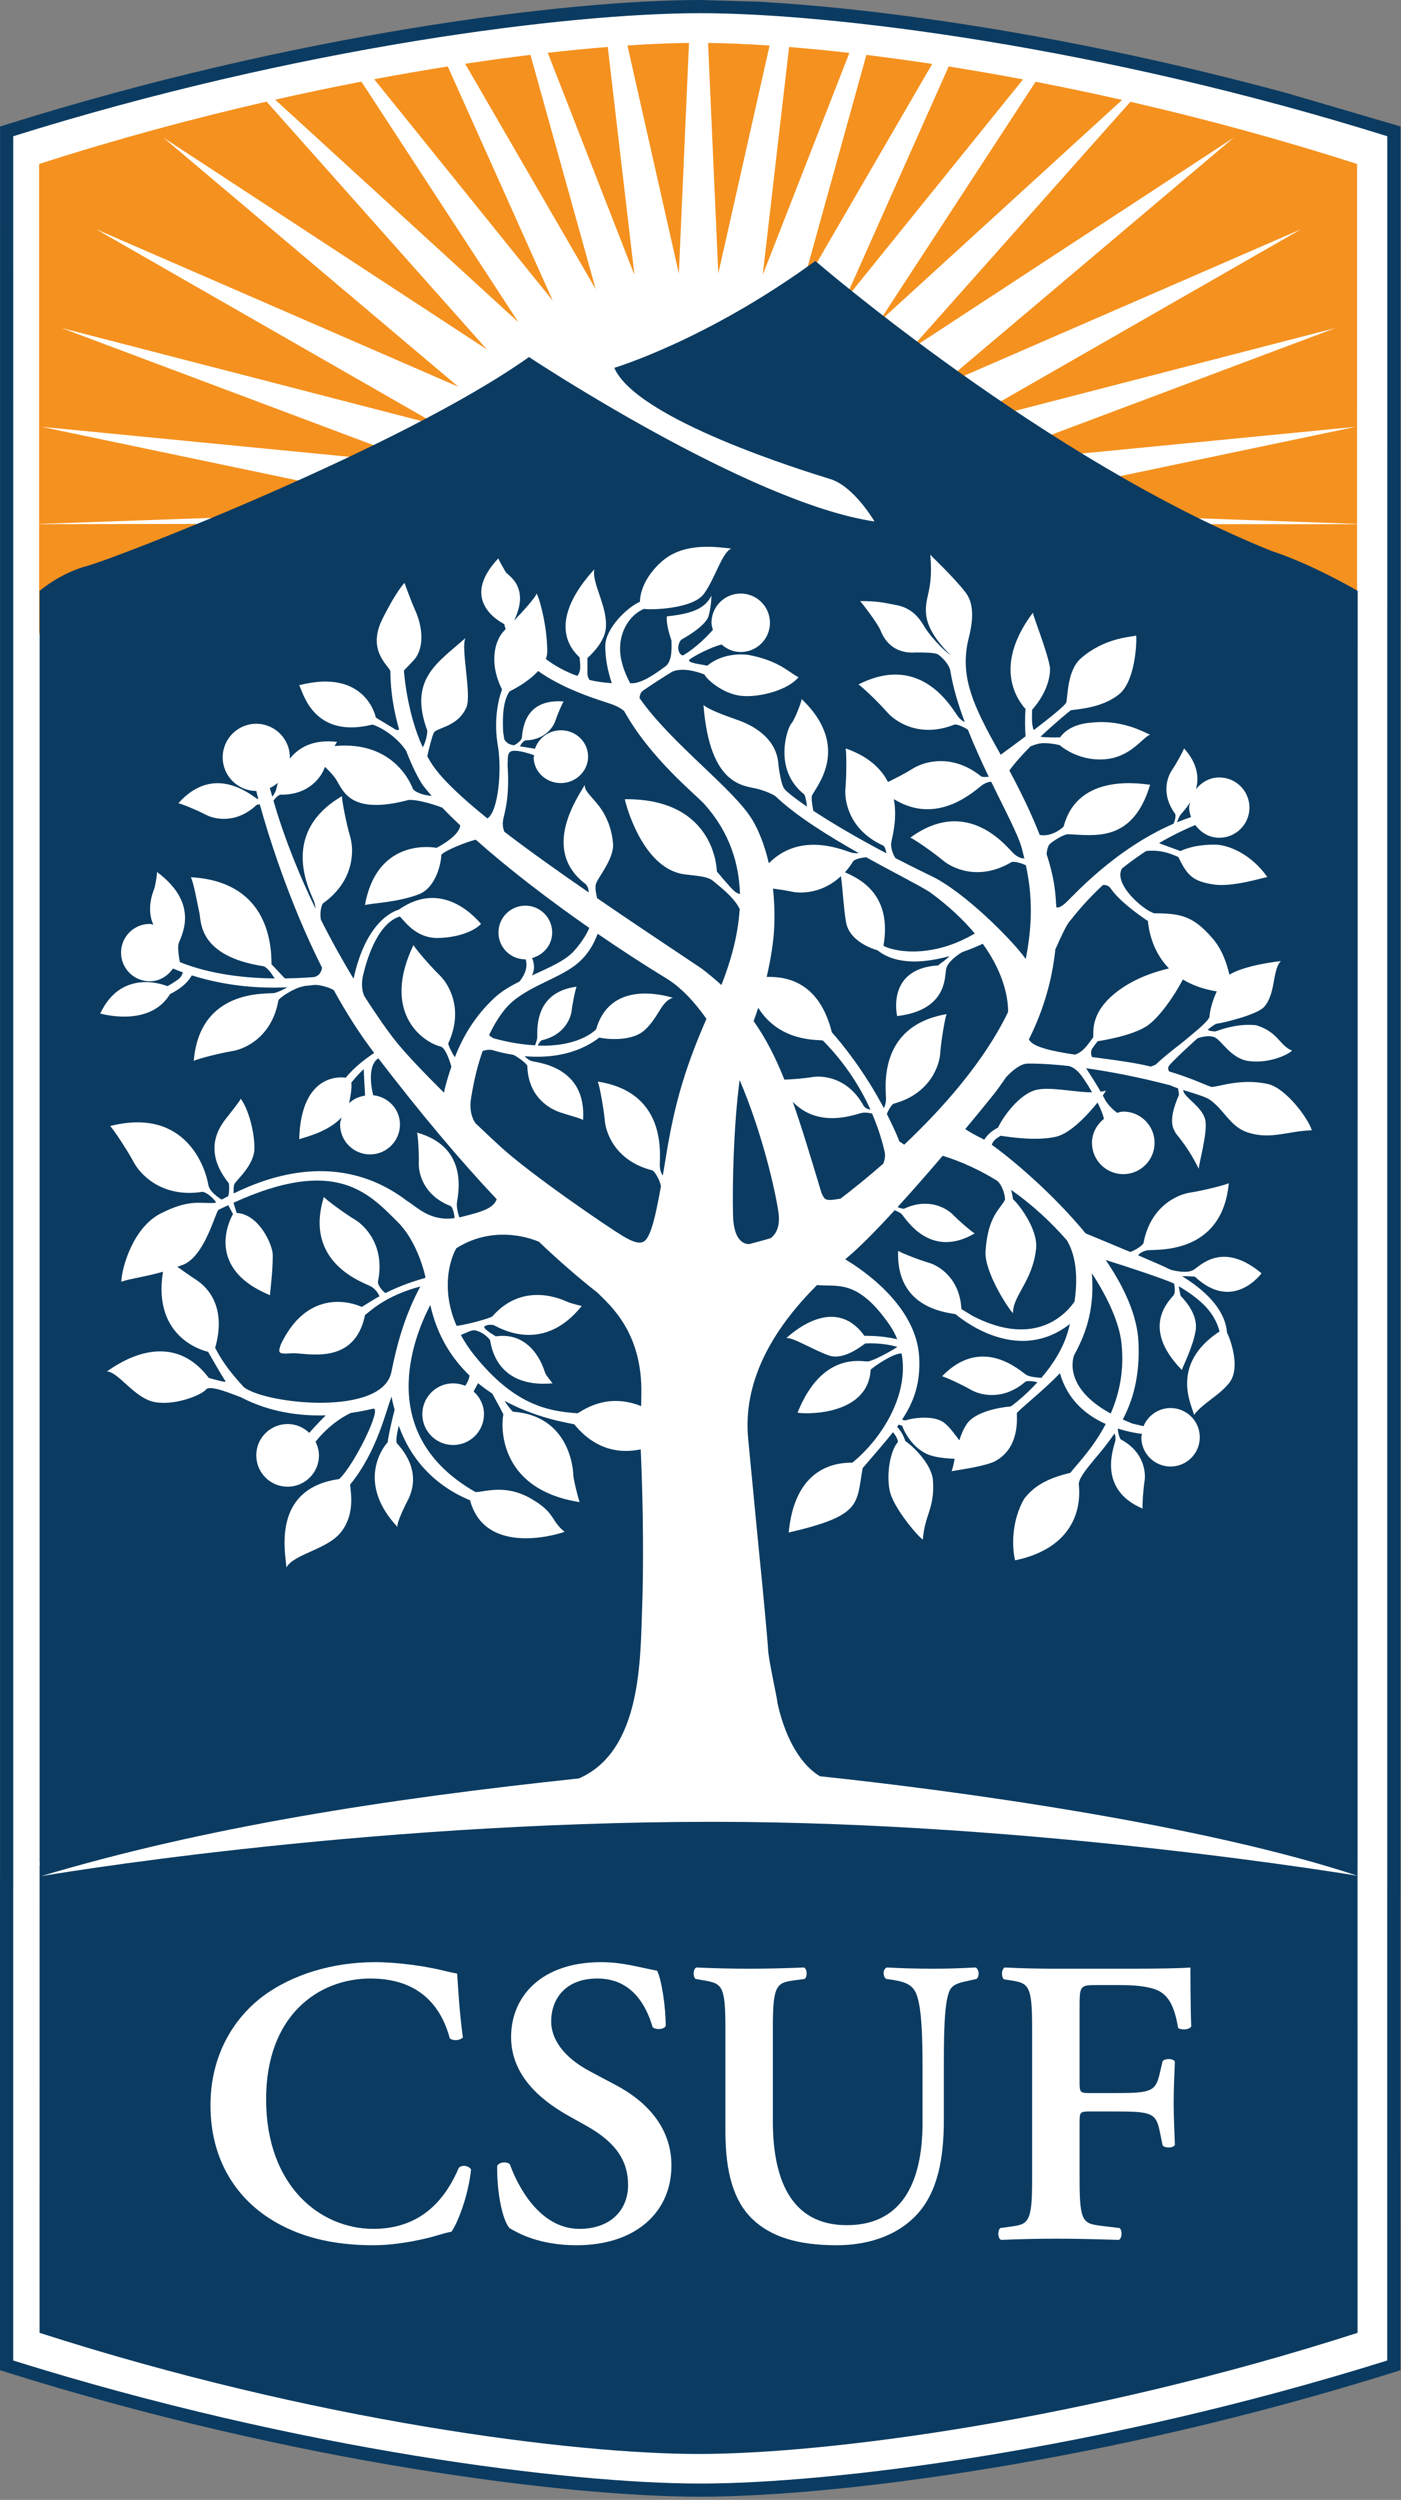 <?xml version="1.0" encoding="UTF-8" standalone="no"?><!DOCTYPE svg PUBLIC "-//W3C//DTD SVG 1.1//EN" "http://www.w3.org/Graphics/SVG/1.1/DTD/svg11.dtd"><svg width="100%" height="100%" viewBox="0 0 306 546" version="1.1" xmlns="http://www.w3.org/2000/svg" xmlns:xlink="http://www.w3.org/1999/xlink" xml:space="preserve" xmlns:serif="http://www.serif.com/" style="fill-rule:evenodd;clip-rule:evenodd;stroke-linejoin:round;stroke-miterlimit:2;"><rect x="0" y="0" width="306" height="546" fill="#808080" stroke="none"/><g id="Logo-Emblem" serif:id="Logo Emblem"><g><g id="Logo-Emblem1" serif:id="Logo Emblem"><g><path d="M304.446,28.695c-63.15,-19.877 -122.485,-27.254 -151.485,-27.254l-0.021,0c-29.003,0 -88.335,7.377 -151.485,27.254c0,16.14 0.003,105.256 0.003,105.256l0,277.414l-0.011,0c0,0 -0.003,89.119 -0.003,105.256c63.15,19.88 122.482,27.251 151.485,27.251l0.02,0c29.001,0 88.336,-7.371 151.485,-27.251c0,-14.806 -0.005,-91.059 -0.005,-103.522l0.005,0l0,-279.148l0.006,0c0,0 0.006,-89.116 0.006,-105.256Z" style="fill:#fff;"/><path d="M165.279,0.358c27.258,1.45 69.648,7.415 116.091,20.068l23.505,6.894l1.012,0.314l0,1.061c-0.006,16.14 -0.006,105.256 -0.006,105.256l0,1.441l-0.005,0l0,279.148l-0.006,0c0,15.996 0.006,87.759 0.006,102.081l0,1.051l-1.009,0.323c-63.309,19.923 -122.707,27.309 -151.918,27.315l-0.02,0.002c-29.216,-0.008 -88.609,-7.394 -151.917,-27.317l-1.012,-0.323l0,-1.051c0,-16.14 0.006,-105.256 0.006,-105.256l0,-1.441l0.011,0l0,-275.973c0,0 -0.005,-89.116 -0.005,-105.256l0,-1.061l1.011,-0.314c63.309,-19.923 122.701,-27.314 151.917,-27.32l0.021,0l12.318,0.358Zm-12.35,542.073l0.02,0c28.635,0.006 87.428,-7.27 150.039,-26.871l0,-103.904l0.006,0l0,-279.149l0.005,0c0,-11.287 0.003,-85.563 0.003,-102.752c-62.617,-19.6 -121.404,-26.876 -150.041,-26.873l-0.021,0c-28.637,-0.003 -87.433,7.273 -150.047,26.873c0,9.118 0,34.297 0.003,57.621l0,325.426l-0.011,0l0,102.758c62.614,19.601 121.404,26.877 150.044,26.871Z" style="fill:#0b3b61;"/><path d="M151.699,416.33l0,-23.264c0,0 -84.169,3.337 -147.907,23.387l147.907,-0.123Z" style="fill:#fff;"/><path d="M151.828,416.33l0,-23.264c0,0 84.169,3.337 147.909,23.387l-147.909,-0.123Z" style="fill:#fff;"/><path d="M132.744,10.255c-4.104,0.329 -8.478,0.753 -13.103,1.277l18.932,48.532l-5.829,-49.809Z" style="fill:#f5911e;"/><path d="M150.488,9.374c-3.973,0.046 -8.471,0.227 -13.448,0.562l11.235,49.82l2.213,-50.382Z" style="fill:#f5911e;"/><path d="M115.857,11.979c-4.55,0.556 -9.307,1.201 -14.263,1.948l28.533,49.266l-14.27,-51.214Z" style="fill:#f5911e;"/><path d="M113.235,70.383l-34.296,-52.555c-6.104,1.176 -12.4,2.49 -18.837,3.945l53.133,48.61Z" style="fill:#f5911e;"/><path d="M198.801,76.333l70.694,-46.292l-64.432,54.43l79.137,-34.418l-74.76,42.855l82.264,-21.269l-79.132,29.721l83.518,-8.14l-86.65,18.145l86.969,3.06c0.003,-26.816 0.003,-68.236 0.003,-78.61c-16.99,-5.463 -33.686,-9.953 -49.52,-13.584l-48.091,54.102Z" style="fill:#f5911e;"/><path d="M97.801,14.514c-5.175,0.819 -10.546,1.75 -16.079,2.787l39.022,48.393l-22.943,-51.18Z" style="fill:#f5911e;"/><path d="M226.188,17.86l-34.265,52.523l53.162,-48.558c-6.457,-1.461 -12.774,-2.783 -18.897,-3.965Z" style="fill:#f5911e;"/><path d="M95.721,111.365l-86.65,-18.145l83.518,8.14l-79.143,-29.721l82.275,21.269l-74.763,-42.855l79.143,34.418l-64.441,-54.43l70.697,46.292l-48.131,-54.139c-15.884,3.637 -32.637,8.138 -49.685,13.621c0,10.377 0,51.803 0.003,78.619l87.177,-3.069Z" style="fill:#f5911e;"/><path d="M207.204,14.523l-22.788,51.171l39.031,-48.353c-5.587,-1.049 -11.016,-1.991 -16.243,-2.818Z" style="fill:#f5911e;"/><path d="M172.351,10.267l-5.766,49.797l18.932,-48.509c-4.648,-0.53 -9.04,-0.954 -13.166,-1.288Z" style="fill:#f5911e;"/><path d="M296.398,138.005l0.011,0l0,-23.514l-143.705,-0.017l0,-0.253l-144.16,0.267l0,23.517l0.04,0l0,0.398l-0.014,0c0,0 0.011,0.006 0.014,0.006l0,0.066l287.814,0l0,-0.046c0.04,-0.009 0.069,-0.015 0.069,-0.015l-0.069,0l0,-0.409Z" style="fill:#f5911e;"/><path d="M156.885,59.756l11.204,-49.806c-4.965,-0.337 -9.463,-0.524 -13.437,-0.576l2.233,50.382Z" style="fill:#f5911e;"/><path d="M189.231,11.996l-14.194,51.197l28.571,-49.226c-4.994,-0.758 -9.792,-1.412 -14.377,-1.971Z" style="fill:#f5911e;"/><path d="M296.502,407.325l0,-0.407l0.066,0c0,0 -0.029,-0.005 -0.066,-0.014l0,-0.032l0.014,0c0,-8.769 0.023,-277.826 0.023,-277.826c-11.296,-6.454 -18.788,-8.696 -18.788,-8.696c-49.226,-19.771 -99.669,-63.355 -99.669,-63.355c-23.807,17.356 -43.909,23.341 -43.909,23.341c4.838,11.301 41.889,22.664 47.14,24.28c5.247,1.608 9.688,9.279 9.688,9.279c-27.445,-4.037 -75.46,-35.916 -75.46,-35.916c-27.846,19.77 -90.39,43.984 -96.442,45.604c-6.048,1.605 -10.446,5.475 -10.446,5.475l0,277.849l0.032,0l0,0.017c-0.003,0 -0.014,0.006 -0.014,0.006l0.014,0l0,0.395l-0.037,0c0,0 -0.006,86.522 -0.006,102.189c60.001,19.301 116.37,26.459 143.927,26.459l0.02,0c27.554,0 83.927,-7.158 143.924,-26.459c0,-15.667 -0.003,-102.189 -0.003,-102.189l-0.008,0Z" style="fill:#0b3b61;"/><path d="M101.098,444.996c-0.626,0.714 -2.233,0.804 -2.859,0.178c-1.518,-5.63 -5.541,-13.045 -17.332,-13.045c-11.348,0 -22.785,8.043 -22.785,26.355c0,19.033 11.884,28.326 23.41,28.326c11.258,0 16.171,-7.506 18.673,-13.315c0.804,-0.804 2.233,-0.444 2.682,0.357c-0.628,5.988 -3.04,11.884 -4.29,13.581c-1.072,0.181 -2.144,0.539 -3.127,0.807c-1.965,0.622 -8.132,2.144 -13.938,2.144c-8.847,0 -16.44,-1.787 -22.874,-5.985c-7.236,-4.738 -12.685,-12.867 -12.685,-24.575c0,-10.451 4.645,-18.583 11.255,-23.675c6.614,-5.002 15.639,-7.593 24.661,-7.593c5.092,0 11.259,0.893 15.457,1.963c1.072,0.27 1.697,0.36 2.501,0.538c0.179,2.055 0.358,7.325 1.251,13.939Z" style="fill:#fff;"/><path d="M111.273,486.632c-1.611,-1.876 -2.772,-8.043 -2.683,-13.581c0.539,-0.893 2.055,-0.986 2.772,-0.36c1.608,4.558 6.432,14.119 15.189,14.119c6.789,0 10.63,-4.112 10.63,-9.561c0,-5.091 -2.412,-9.201 -9.111,-12.955l-3.842,-2.144c-6.702,-3.755 -12.598,-9.204 -12.598,-17.247c0,-8.843 6.611,-16.347 19.655,-16.347c4.646,0 8.04,1.072 12.241,1.876c0.983,1.965 1.876,7.864 1.876,12.062c-0.446,0.804 -2.054,0.891 -2.861,0.266c-1.34,-4.646 -4.464,-10.631 -12.06,-10.631c-7.149,0 -10.097,4.645 -10.097,9.383c0,3.752 2.591,7.771 8.487,10.898l5.541,2.948c5.809,3.037 12.241,8.578 12.241,17.604c0,10.183 -7.775,17.422 -20.727,17.422c-8.222,0 -12.867,-2.683 -14.653,-3.752Z" style="fill:#fff;"/><path d="M158.439,442.852c0,-9.475 -0.804,-9.651 -5.003,-10.365l-1.521,-0.268c-0.625,-0.626 -0.536,-2.144 0.179,-2.502c3.573,0.176 7.595,0.269 11.526,0.269c4.02,0 8.042,-0.093 11.973,-0.269c0.714,0.358 0.801,1.876 0.178,2.502l-1.965,0.268c-4.198,0.536 -5.002,0.89 -5.002,10.365l0,20.459c0,12.327 3.749,22.693 16.168,22.693c11.705,0 16.529,-8.844 16.529,-22.425l0,-11.169c0,-6.7 -0.089,-15.01 -1.697,-17.601c-0.804,-1.34 -2.233,-1.965 -4.464,-2.322l-1.789,-0.268c-0.804,-0.626 -0.718,-2.233 0.179,-2.502c3.04,0.176 6.431,0.269 9.915,0.269c3.755,0 6.167,-0.093 9.475,-0.269c0.715,0.447 0.89,1.876 0.176,2.502l-1.966,0.443c-1.694,0.361 -3.305,0.715 -3.93,2.147c-1.251,2.68 -1.251,10.544 -1.251,17.601l0,10.633c0,8.132 -1.25,15.636 -5.895,20.641c-4.649,5.002 -11.348,6.7 -17.512,6.7c-8.403,0 -14.296,-1.787 -18.408,-5.72c-4.019,-3.842 -5.895,-10.097 -5.895,-19.12l0,-22.692Z" style="fill:#fff;"/><path d="M247.414,429.986c5.717,0 10.722,-0.093 12.598,-0.269c0,1.966 0,8.665 0.176,12.867c-0.357,0.714 -1.965,0.89 -2.859,0.357c-0.89,-5.184 -2.32,-7.772 -5.717,-8.668c-2.412,-0.625 -4.645,-0.714 -7.506,-0.714l-4.556,0c-3.752,0 -3.752,0.178 -3.752,5.184l0,15.992c0,2.231 0.089,2.412 2.144,2.412l5.27,0c7.775,0 9.115,-0.181 10.008,-3.933l0.715,-3.034c0.536,-0.629 2.233,-0.629 2.679,0.086c-0.089,2.326 -0.267,5.631 -0.267,8.933c0,3.308 0.178,6.524 0.267,9.293c-0.446,0.715 -2.143,0.715 -2.679,0.089l-0.715,-3.483c-0.804,-3.752 -2.233,-3.931 -10.008,-3.931l-5.27,0c-2.055,0 -2.144,0.179 -2.144,2.412l0,12.509c0,9.469 0.804,9.558 5.002,10.097l3.755,0.447c0.623,0.625 0.533,2.23 -0.181,2.587c-5.718,-0.175 -9.74,-0.265 -13.668,-0.265c-3.933,0 -7.953,0.09 -12.062,0.265c-0.718,-0.357 -0.804,-1.962 -0.179,-2.587l1.965,-0.271c4.199,-0.533 5.003,-0.804 5.003,-10.273l0,-33.236c0,-9.475 -0.804,-9.74 -5.003,-10.365l-1.161,-0.179c-0.625,-0.625 -0.536,-2.233 0.179,-2.591c3.126,0.176 7.146,0.269 11.079,0.269l16.887,0Z" style="fill:#fff;"/><path d="M179.074,387.952c-4.933,-3.012 -7.87,-9.631 -9.265,-16.002c-0.051,-1.095 -1.89,-9.039 -2.04,-11.584c-0.147,-2.544 -1.247,-14.241 -1.798,-19.58c-0.547,-5.337 -2.213,-23.122 -2.544,-26.373c-1.248,-12.284 4.933,-23.698 15.027,-33.74c4.533,0.418 8.884,-1.386 15.878,8.748c0.691,1 1.207,2.032 1.64,3.078c-3.839,-0.879 -6.66,-0.692 -7.182,-0.746c-6.757,-9.4 -16.482,0.057 -17.058,0.524c1.097,-0.409 5.973,2.608 9.324,3.775c3.355,1.167 7.455,-2.363 7.942,-2.628c2.948,-0.121 5.256,0.248 6.999,0.749c-0.994,0.732 -5.284,3.086 -6.428,3.181c-1.199,0.098 -9.979,-2.296 -15.365,11.175c0.697,0.3 15.365,1.098 15.964,-9.379c0.666,-0.669 4.997,-3.663 6.757,-3.533c1.689,8.939 -4.282,18.577 -10.748,23.836c-12.872,0 -13.621,13.169 -13.918,15.267c16.163,-3.743 14.739,-6.213 16.163,-14.071c2.512,-2.962 4.737,-5.446 6.619,-7.841c0.645,0.724 1.106,1.721 1.08,2.144c-1.677,1.882 -2.533,6.896 -1.815,10.53c0.763,3.875 6.296,10.197 7.267,10.794c0.355,-5.449 2.637,-6.783 2.196,-12.953c-0.262,-3.648 -4.645,-7.728 -6.022,-8.561c-0.493,-1.547 -1.228,-2.518 -1.804,-3.115c0.123,-0.167 0.224,-0.334 0.342,-0.501c0.338,0.112 0.629,0.222 0.753,0.224c0.775,2.208 2.824,5.173 5.76,6.343c1.412,0.565 3.662,0.824 5.723,0.91c-0.234,1.133 -0.433,2.101 -0.683,2.701c2.732,-0.45 7.746,-1.202 9.619,-2.245c5.235,-2.919 4.639,-9.129 4.639,-10.475c1.397,-1.507 6.014,-5.097 9.417,-8.691c1.645,5.933 5.881,9.262 9.996,11.103c-2.89,5.524 -6.627,9.14 -7.711,10.659c-5.887,1.398 -8.256,3.363 -10.091,5.657c-2.752,4.74 -2.735,10.463 -1.989,13.454c11.835,-2.447 14.555,-10.267 13.916,-16.512c-0.162,-1.562 2.677,-4.561 3.363,-5.504c1.472,-1.717 2.993,-3.57 4.403,-5.659c0.011,0.017 0.386,0.444 0.195,1.596c-0.193,1.17 -4.169,10.492 5.974,14.786c-0.112,-0.628 0.13,-4.227 0.418,-6.017c0.294,-1.792 -0.049,-6.322 -5.127,-9.06c-0.282,-0.184 -0.688,-1.345 -0.705,-2.406c2.135,0.683 4.034,1.02 5.276,1.17c-0.032,0.254 -0.15,0.476 -0.15,0.735c0,3.527 2.861,6.388 6.386,6.388c3.526,0 6.385,-2.861 6.385,-6.388c0,-3.524 -2.859,-6.383 -6.385,-6.383c-2.666,0 -4.939,1.64 -5.896,3.959c-0.833,-0.187 -1.824,-0.417 -2.432,-0.567c-0.758,-0.291 -1.429,-0.594 -2.104,-0.893c2.228,-4.242 3.766,-9.539 3.424,-16.91c-0.271,-5.875 -3.17,-12.074 -7.153,-17.923c4.19,1.291 13.359,4.322 14.953,5.175c0.115,0.692 0.248,1.847 -0.058,2.412c-0.449,0.833 -7.766,6.746 1.741,16.431c0.161,-0.7 2.452,-5.054 3.028,-8.728c0.121,-0.891 0.326,-3.732 -3.293,-7.444c0,0 -0.289,-1.201 -0.418,-2.121c6.365,3.761 8.008,6.767 8.924,9.87c-11.172,7.342 -5.884,16.471 -5.587,18.246c1.916,-2.619 5.61,-4.267 7.746,-7.088c2.503,-3.309 0.121,-9.605 -0.545,-10.893c-0.427,-5.386 -5.311,-9.573 -9.818,-12.322c1.046,-0.037 2.04,0.061 2.79,0.087c8.362,7.887 14.566,-0.726 14.566,-0.726c-8.253,-6.896 -13.065,-1.966 -14.728,-0.819c-1.429,0.989 -4.365,0.257 -5.158,0.032c-1.046,-0.547 -3.884,-1.787 -7.088,-3.147c0.299,-0.337 0.962,-0.928 2.155,-1.1c1.691,-0.245 16.209,1.141 17.673,-14.639c-0.819,0.424 -5.856,1.669 -8.44,2.049c-2.582,0.38 -8.642,2.827 -10.178,10.984c-0.133,0.459 -1.487,1.485 -2.902,1.989c-3.827,-1.614 -7.795,-3.253 -9.748,-4.06c-7.383,-8.945 -16.279,-16.342 -20.489,-19.342c0.297,-1.195 1.557,-1.662 1.871,-1.976c2.394,0.299 7.783,1.195 12.172,0.199c3.048,-0.695 6.829,-4.677 9.045,-7.467c0.882,1.764 1.273,2.891 1.397,3.571c-1.553,1.253 -2.61,3.092 -2.61,5.241c0,3.775 3.06,6.835 6.835,6.835c3.775,0 6.835,-3.06 6.835,-6.835c0,-3.772 -3.06,-6.832 -6.835,-6.832c-0.482,0 -0.902,0.179 -1.357,0.274c-0.761,-0.594 -2.11,-1.761 -2.732,-3.069c-0.098,-0.205 -0.237,-0.461 -0.378,-0.721c0.335,-0.478 0.597,-0.884 0.674,-1.075c-0.336,0.122 -0.737,0.185 -1.138,0.251c-1.06,-1.835 -2.561,-4.164 -3.192,-5.129c4.973,0.703 11.143,1.841 18.505,3.763c0.323,0.185 0.888,0.398 1.562,0.626c0.176,0.613 0.179,1.242 0.219,1.44c-2.596,5.914 -1.138,7.498 -0.7,8.371c3.046,3.689 4.345,6.47 5.051,7.798c-0.187,-0.654 2.141,-8.397 1.329,-10.976c-0.81,-2.576 -3.965,-4.36 -4.631,-5.783c-0.075,-0.165 -0.101,-0.323 -0.153,-0.487c2.17,0.683 4.873,1.452 5.804,2.098c3.201,2.218 4.446,5.887 8.261,7.16c5.052,1.683 8.746,-0.302 14.057,-0.452c-0.727,-2.522 -5.677,-9.267 -9.651,-10.123c-5.616,-1.213 -10.12,0.458 -12.117,0.66c-0.683,0 -3.83,-1.735 -9.411,-3.401c-0.216,-0.38 -0.331,-0.821 0.043,-1.305c0.536,-0.686 3.518,-3.576 6.172,-5.922c0.605,-0.221 2.081,-0.659 3.406,-0.351c1.718,0.395 3.568,4.622 7.596,5.285c4.032,0.66 8.391,-1.061 9.645,-2.248c-2.775,-1.121 -3.037,-4.095 -7.861,-5.55c-2.178,-0.199 -4.688,-0.132 -8.982,1.386c-0.274,-0.106 -1.251,0 -1.553,-0.435c0.933,-0.749 1.657,-1.248 1.951,-1.279c1.187,-0.133 8.817,-1.914 10.371,-3.7c2.57,-2.966 1.714,-7.994 3.63,-9.974c0,0 -7.719,0.796 -11.232,2.968c-0.591,-2.417 -1.542,-5.463 -3.743,-7.99c-4.092,-4.688 -6.7,-5.426 -12.662,-5.415c-2.366,-0.625 -9.065,-6.443 -7.057,-9.803c1.795,-1.426 3.562,-2.688 5.265,-3.798c3.651,-0.415 6.236,0.994 7.045,1.317c2.02,4.265 3.375,5.273 7.564,5.971c4.19,0.697 10.878,-1.496 11.875,-1.597c-3.593,-5.088 -8.44,-6.956 -11.174,-7.083c-5.089,-0.1 -7.784,1.398 -7.784,1.398c0,0 -2.792,-1 -4.388,-1.596c-0.147,-0.055 -0.182,-0.107 -0.288,-0.162c3.037,-1.772 5.766,-3.057 7.892,-3.933c1.199,1.645 3.046,2.786 5.236,2.786c3.637,0 6.585,-2.95 6.585,-6.587c0,-3.636 -2.948,-6.584 -6.585,-6.584c-2.098,0 -3.887,1.046 -5.092,2.573c0.678,-2.47 0.418,-5.562 -2.605,-8.922c-0.152,0.562 -1.743,3.444 -2.677,4.81c-0.936,1.366 -2.406,5.241 0.729,9.469c0.17,0.279 0.081,1.322 -0.363,2.181c-12.95,5.625 -21.825,15.722 -23.531,17.267c-1.129,1.02 -1.726,1.109 -2.049,0.979c-0.089,-1.481 -0.193,-2.959 -0.397,-4.423c-0.314,-2.262 -0.925,-4.694 -1.741,-7.227c0.09,-0.801 0.277,-1.763 0.715,-2.179c0.723,-0.679 3.106,-2.161 3.991,-2.129c5.685,0.213 14.105,1.954 17.918,-10.82c-1.153,0 -15.699,-3.017 -18.892,9.134c-0.262,0.369 -2.726,2.36 -5.227,1.833c-1.793,-4.579 -4.112,-9.365 -6.634,-14.062c1.19,-1.651 2.827,-3.475 4.631,-5.282c0.62,-0.251 1.259,-0.484 1.867,-0.602c1.749,-0.346 4.496,0.34 4.496,0.34c0,0 3.884,3.521 9.736,3.097c5.853,-0.423 8.328,-4.795 10.023,-5.388c-0.591,-0.087 -5.68,-3.392 -12.72,-2.631c-1.273,0.086 -4.919,0.426 -6.953,3.224c-0.533,0 -3.017,0.098 -4.282,-0.141c2.962,-2.783 5.775,-5.135 6.656,-5.795c3.986,-0.423 7.614,-1.155 10.515,-3.478c3.432,-2.749 3.902,-10.941 3.732,-12.806c-1.464,0.332 -7.031,0.557 -12.071,4.96c-3.017,2.633 -2.856,8.356 -3.193,9.627c-0.158,0.591 -3.449,3.253 -7.094,6.043c-0.568,-1.199 -0.369,-3.343 -0.369,-4.432c3.562,-4.069 3.985,-7.633 3.899,-9.244c-0.594,-3.562 -3.562,-10.855 -3.732,-11.959c-9.414,12.552 -2.458,20.016 -1.611,21.033c-0.17,2.501 -0.075,4.746 0.006,5.973c-1.988,1.499 -3.931,2.931 -5.429,4.017c-0.153,-0.279 -0.305,-0.562 -0.461,-0.835c-5.685,-10.077 -8.129,-15.915 -6.832,-23.249c0.34,-1.934 2.392,-7.731 -0.352,-11.325c-2.74,-3.59 -7.63,-8.031 -7.731,-8.33c0.101,1.648 0.45,4.59 -0.398,8.33c-0.85,3.744 -1.648,7.187 4.838,13.671c-1.896,-1.346 -4.639,-4.392 -5.786,-6.337c-1.147,-1.945 -2.746,-3.939 -5.939,-4.588c-3.19,-0.648 -4.538,-0.899 -8.031,-0.899c1.098,1.297 3.841,4.989 4.392,6.285c0.547,1.3 2.196,5.34 7.832,4.939c1.545,0 4.037,0.003 4.734,0.404c0.698,0.397 2.516,2.155 2.749,3.639c0.559,3.553 1.709,7.357 3.147,11.166c-0.351,-0.152 -0.844,-0.464 -1.409,-1.121c-1.109,-1.296 -7.705,-14.304 -21.819,-7.097c0.795,0.461 4.541,4.054 6.244,6.031c1.703,1.98 7.011,5.789 14.725,2.726c0.418,-0.124 1.804,0.346 2.942,1.133c1.404,3.527 2.974,7.005 4.553,10.27c-0.772,0.086 -1.435,0.06 -1.657,-0.087c-6.472,-5.201 -12.667,-3.121 -14.875,-1.732c-1.38,0.871 -3.708,2.104 -5.478,2.96c-1.489,-2.891 -4.25,-5.596 -9.258,-7.343c0.216,0.894 0.21,6.084 -0.04,8.683c-0.254,2.599 0.662,9.068 8.209,12.523c0.349,0.202 0.614,0.847 0.741,1.712c-6.913,-3.651 -12.244,-6.838 -15.961,-9.296c-0.118,-0.551 -0.43,-2.153 -0.349,-3.141c0.101,-1.196 9.279,-10.276 -2.193,-21.252c-0.101,0.798 -1.596,4.688 -2.297,5.389c-0.697,0.697 -4.189,9.875 2.894,15.462c0.222,0.519 0.495,1.683 0.544,2.622c-3.04,-2.077 -4.734,-3.501 -5.031,-4.019c-0.798,-1.395 -1.196,-5.187 -1.196,-5.187c-0.4,-6.187 -6.388,-8.78 -8.581,-9.579c-2.196,-0.798 -6.386,-2.195 -7.783,-3.391c1.397,18.159 9.18,17.56 11.973,18.358c2.795,0.796 3.792,1.597 3.792,1.597c4.458,4.262 11.546,8.662 18.142,12.385c-0.366,0.052 -0.836,0.066 -1.507,-0.084c-1.412,-0.311 -11.002,-4.916 -18.128,2.311c-0.908,-3.939 -2.21,-7.163 -3.596,-9.474c-4.049,-6.761 -17.644,-16.607 -24.638,-26.586c0.017,-0.415 0.124,-1.176 0.692,-1.602c0.798,-0.597 5.688,-3.789 6.486,-4.19c0.798,-0.398 2.991,-0.896 6.982,0.6c0.499,1.097 4.092,4.29 8.083,4.688c3.991,0.4 10.276,-1.297 12.472,-4.089c-1.997,-0.899 -4.092,-3.594 -11.074,-4.89c-1.098,-0.101 -5.291,-0.499 -8.881,2.394c-0.997,-0.299 -4.79,-0.599 -3.792,-1.397c0.87,-0.695 4.61,-2.671 6.947,-3.239c1.124,0.991 2.562,1.642 4.178,1.642c3.527,0 6.386,-2.858 6.386,-6.385c0,-3.524 -2.859,-6.386 -6.386,-6.386c-3.527,0 -6.385,2.862 -6.385,6.386c0,0.547 0.181,1.037 0.311,1.544c-1.098,1.242 -3.524,3.787 -6.446,5.542c-0.502,0.199 -1.3,-0.799 -1.098,-1.997c0.199,-1.196 0.798,-1.496 0.798,-1.496c0,0 5.187,-2.781 5.818,-5.115c0.582,-2.152 0.617,-4.403 0.617,-4.403c-1.401,2.752 -4.063,3.931 -9.752,4.527c-0.092,1.046 0.124,2.695 1.021,5.291c0,1.098 0.299,4.489 -1.395,5.685c-1.623,1.144 -5.144,3.893 -7.634,3.617c-1.449,-2.703 -2.302,-5.392 -2.195,-8.005c0.161,-3.934 2.443,-7.086 5.238,-8.233c0.998,0.251 10.576,0.15 13.071,-3.294c2.493,-3.44 3.942,-9.028 5.985,-9.875c-2.792,-0.251 -10.226,-1.599 -15.215,2.841c-4.988,4.441 -4.74,8.78 -4.74,8.78c-2.792,1.199 -7.581,5.839 -7.581,9.68c0,2.775 0.553,5.483 1.426,8.103c-1.726,-0.113 -3.362,-0.335 -4.861,-0.698c-0.219,-0.342 -0.458,-0.824 -0.458,-1.319l0,-3.493c0,0 3.573,-2.994 3.991,-6.285c0.599,-4.688 -3.092,-9.976 -2.493,-13.071c-1.296,1.499 -11.175,11.775 -3.192,19.258c0,0.957 0.504,2.922 -0.534,4.017c-2.711,-0.977 -4.985,-2.256 -6.852,-3.686c0.187,-0.524 0.3,-1.068 0.3,-1.628c0,-4.59 -1.196,-10.177 -2.294,-12.673c-0.565,1.199 -2.867,3.735 -4.876,5.827c0,-0.009 -0.011,-0.032 -0.014,-0.038c3.492,-7.382 -1.496,-9.78 -1.896,-10.477c-0.398,-0.697 -1.496,-2.594 -1.597,-2.994c-8.78,9.279 0.6,13.97 1.3,14.367c0.063,0.384 0.193,0.735 0.291,1.101c-0.092,0.098 -0.205,0.211 -0.291,0.297c-1.997,1.994 -3.493,6.884 -0.498,12.872c-1.001,2.692 -1.799,7.184 -0.9,12.371c0.873,5.046 0.127,14.272 -2.299,15.791c-5.536,-4.458 -9.697,-8.36 -11.869,-11.501c-0.456,-0.659 -0.868,-1.36 -1.265,-2.074c0.322,-1.409 0.991,-4.228 1.414,-5.109c0.574,-1.193 5.245,-1.211 7.135,-5.588c1.193,-2.76 -1.256,-12.785 -0.222,-15.111c-6.013,5.383 -12.463,8.89 -8.33,20.166c0.029,0.841 -0.3,2.492 -0.98,3.691c-3.547,-7.694 -4.118,-16.782 -4.118,-16.782c0,0 2.222,-2.234 2.625,-2.839c1.772,-2.668 1.496,-6.734 -0.273,-10.575c-0.709,-1.536 -2.222,-5.715 -2.222,-5.715c0,0 -1.72,1.649 -4.838,7.908c-3.401,6.832 1.345,10.12 1.757,11.356c0,4.541 0.816,8.93 1.911,12.788c-0.28,0.081 -0.571,0.121 -0.792,-0.028c-0.6,-0.398 -4.291,-2.594 -4.291,-2.594c0,0 -2.095,-10.875 -16.762,-7.083c0.7,0.798 2.668,11.921 16.027,8.59c1.539,0.481 5.118,2.372 7.357,5.743c1.345,3.536 2.775,6.265 3.674,7.547c0.573,0.746 1.207,1.516 1.89,2.303c-1.006,-0.104 -3.178,-0.447 -4.086,-1.505c-0.349,-0.956 -4.118,-10.636 -17.12,-9.391c0.239,-0.443 0.433,-0.778 0.545,-0.913c-5.354,-0.628 -8.452,1.317 -10.345,3.694c0.003,-0.107 0.032,-0.207 0.032,-0.317c0,-4.052 -3.285,-7.334 -7.334,-7.334c-4.051,0 -7.333,3.282 -7.333,7.334c0,4.049 3.282,7.334 7.333,7.334c0.052,0 0.101,-0.015 0.156,-0.018l-0.156,0.058c0,0 0.161,0.657 0.464,1.778c-0.092,-0.04 -0.199,-0.069 -0.285,-0.115c-1.13,-0.605 -9.291,-7.902 -17.192,0.985c0.683,0.107 4.279,1.594 6.008,2.516c1.732,0.919 6.484,2.138 11.04,-2.11c0.118,-0.089 0.4,-0.138 0.735,-0.161c1.677,6.06 6.16,20.869 13.601,35.697c-0.147,0.804 -0.597,2.003 -2.202,2.069c-0.718,0.029 -2.905,0.211 -5.919,0.254l-2.922,-3.098c0.015,-5.388 -1.36,-18.108 -17.623,-19.007c0.596,0.997 1.495,6.086 1.893,7.881c0.4,1.798 -0.297,9.38 14.071,11.576c0.939,0.469 1.677,1.616 2.365,2.654c-5.838,-0.061 -13.777,-0.758 -20.721,-3.571c-0.185,-0.971 -0.51,-2.959 -0.303,-3.95c0.283,-1.337 5.095,-8.481 -4.694,-15.737c0.038,0.631 -0.348,2.879 -0.585,3.605c-0.173,0.525 -1.853,4.297 -0.213,7.899c-0.271,-0.035 -0.507,-0.159 -0.787,-0.159c-3.458,0 -6.264,2.807 -6.264,6.265c0,3.46 2.806,6.264 6.264,6.264c2.144,0 3.942,-1.144 5.072,-2.786c0.671,0.276 1.386,0.559 2.173,0.844c-0.13,0.45 -0.381,1.006 -0.897,1.415c-0.997,0.801 -2.492,1.599 -2.492,1.599c0,0 -9.878,-4.29 -14.667,5.985c1.994,0.499 11.174,2.493 15.263,-4.29c0,0 3.248,-1.386 4.738,-4.058c5.164,1.637 12.281,3.017 20.894,2.605c-1.132,0.614 -2.271,1.156 -2.936,1.257c-1.686,0.262 -16.218,-0.983 -17.529,14.811c0.813,-0.432 5.838,-1.726 8.414,-2.132c2.582,-0.407 8.619,-2.908 10.077,-11.083c0.156,-0.556 3.536,-2.743 5.222,-3.005c0.181,-0.029 0.308,-0.078 0.423,-0.133c0.66,-0.072 1.306,-0.118 1.983,-0.21c0.732,-0.162 3.057,0.291 4.455,1.106c2.628,4.778 5.564,9.449 8.817,13.711c0.006,0.009 0.012,0.014 0.018,0.023c-1.519,1.003 -4.314,3.014 -6.204,5.397c-0.6,-0.101 -9.778,-1.397 -10.178,13.469c0.161,-0.24 6.195,-1.358 9.25,-4.816c-0.13,0.516 -0.317,1.015 -0.317,1.571c0,3.611 2.927,6.535 6.535,6.535c3.608,0 6.536,-2.924 6.536,-6.535c0,-3.366 -2.579,-6.037 -5.85,-6.397c-0.086,-0.329 -1.605,-6.273 1.112,-8.02l-1.219,0.724c0.407,-0.286 0.825,-0.533 1.248,-0.753c8.994,11.723 17.512,21.932 25.848,30.776c-0.769,2.006 -3.158,2.746 -8.071,3.945c-0.038,0.009 -0.067,0.009 -0.104,0.017c-0.112,-0.334 -0.582,-1.807 -0.539,-2.982c0.052,-1.326 3.15,-12.21 -8.688,-15.544c0.21,0.686 0.453,4.703 0.38,6.726c-0.074,2.026 0.94,6.996 6.951,9.316c0.363,0.182 0.807,1.424 0.856,2.643c-5.372,0.781 -8.285,-2.51 -10.38,-3.767c-14.756,-11.238 -30.484,-5.227 -37.849,-1.628c-0.041,-0.515 -0.078,-1.452 0.132,-2.014c0.3,-0.798 4.392,-4.089 4.392,-7.881c0,-3.792 -1.398,-8.679 -2.994,-10.777c-0.3,0.7 -1.971,2.677 -2.519,3.443c-0.997,1.395 -6.662,6.835 -0.078,15.016c0.087,0.502 0.147,1.764 -0.124,2.81c-0.547,0.279 -1.031,0.53 -1.44,0.746c-0.669,-0.4 -2.666,-1.709 -2.922,-3.247c-0.562,-3.392 -4.723,-17.051 -21.451,-12.812c0.735,0.683 3.844,5.4 5.172,7.913c1.329,2.513 6.043,7.844 14.976,6.458c0.556,-0.035 2.066,0.93 3.017,2.285c-0.15,0.066 -0.302,0.132 -0.366,0.135c-3.181,0.187 -5.426,-0.896 -11.713,2.285c-5.997,3.034 -8.493,11.633 -8.642,14.927c1.922,-0.686 5.207,-1.063 9.117,-2.184c-2.455,15.05 9.852,17.485 9.852,17.485c0,0 2.527,4.49 3.801,6.449c0.228,0.349 -1.939,-0.262 -3.663,-0.749c-8.382,-11.074 -19.707,-3.193 -22.251,-1.398c2.395,0 5.838,5.539 10.028,6.588c4.19,1.046 10.414,-1.225 11.673,-2.695c0.899,-1.049 6.138,1.245 7.484,1.695c6.503,3.423 13.249,4.158 18.621,3.991c-1.747,1.74 -3.064,3.213 -3.597,3.829c-1.233,-1.184 -2.89,-1.933 -4.734,-1.933c-3.781,0 -6.847,3.066 -6.847,6.846c0,3.784 3.066,6.847 6.847,6.847c3.78,0 6.847,-3.063 6.847,-6.847c0,-1.08 -0.303,-2.066 -0.75,-2.976c2.775,-3.475 5.732,-5.346 7.651,-6.273c2.464,-0.366 4.285,-0.802 4.922,-0.94c2.095,-0.449 -4.092,12.299 -7.409,15.365c-14.967,2.098 -11.673,16.465 -11.523,19.306c1.645,-2.991 8.979,-3.89 11.973,-7.78c2.994,-3.893 2.094,-8.382 1.945,-10.328c5.985,-7.322 7.858,-16.358 9.057,-19.202c0.146,1.051 0.435,1.919 0.657,2.878c-0.404,1.556 -1.222,4.867 -1.519,7.095c-1.398,1.495 -6.625,9.129 2.155,18.508c-0.201,-0.7 0.943,-3.239 1.81,-5.014c0.562,-1.147 4.176,-6.558 -1.911,-13.244c0,0 -0.518,-0.21 0.375,-3.878c4.109,11.65 13.509,15.399 15.567,16.298c3.143,11.676 17.661,7.933 20.652,6.887c-3.141,-2.544 -1.945,-4.193 -7.484,-7.333c-5.535,-3.144 -10.025,-1.349 -11.973,-1.349c-22.11,-12.598 -13.549,-33.821 -9.878,-40.864c1.499,6.732 4.72,11.708 8.576,15.405c-0.144,0.977 -0.611,1.775 -0.954,2.245c-0.81,-0.343 -1.697,-0.536 -2.631,-0.536c-3.72,0 -6.734,3.017 -6.734,6.734c0,3.72 3.014,6.734 6.734,6.734c3.72,0 6.734,-3.014 6.734,-6.734c0,-1.988 -0.899,-3.729 -2.27,-4.962l0.977,-1.812c1.008,0.829 2.043,1.576 3.091,2.259c0.905,1.628 2,3.636 2.441,4.57c-0.4,1.495 -1.795,16.264 16.662,19.157c-0.398,-0.997 -1.398,-5.187 -1.398,-5.988c0,-0.798 -0.596,-12.869 -13.169,-13.768c-0.403,-0.3 -1.158,-1.312 -1.847,-2.369c6.806,3.68 13.448,4.76 15.218,5.115c4.72,5.757 10.1,6.414 14.529,5.48c0.553,12.074 0.645,25.721 0.311,34.568c-0.415,11.088 -0.02,31.3 -13.811,37.308c-42.4,4.495 -81.792,10.676 -117.454,21.341c0,0 68.801,-11.866 146.782,-11.866c70.645,0 140.74,11.791 140.74,11.791c-33.657,-11.163 -86.946,-18.526 -117.436,-21.744Zm38.662,-130.101c1.251,1.002 1.79,3.25 1.778,4.158c-1.06,2.167 -3.706,3.446 -4.262,11.241c-0.32,4.489 5.034,12.696 6.002,13.558c-0.06,-3.818 4.277,-6.962 5.046,-14.091c0.447,-4.144 -3.671,-9.593 -5.051,-10.803c-0.107,-0.799 -0.248,-1.461 -0.401,-2.032c4.605,3.233 8.703,7.031 12.158,10.996c1.371,2.242 2.711,6.36 1.694,13.379c-1.565,2.314 -8.285,10.386 -22.249,3.165c-0.631,-0.372 -1.668,-1.012 -2.44,-1.493c-0.006,-0.015 -0.029,-0.038 -0.029,-0.049c-0.372,-6.838 -5.063,-9.498 -7.135,-10.089c-2.069,-0.593 -6.054,-2.158 -6.677,-2.596c-0.49,12.336 10.19,13.423 12.529,13.829c2.427,2.017 14.071,10.694 24.984,2.144c-0.138,0.533 -0.251,1.04 -0.412,1.602c-1.156,3.997 -3.481,7.446 -5.821,10.172c-1.121,-0.075 -2.585,-0.242 -3.271,-0.643c-1.181,-0.694 -9.581,-8.855 -18.422,0.3c0.726,0.144 4.507,1.896 6.317,2.954c1.809,1.057 6.835,2.57 11.892,-1.772c0.294,-0.208 1.53,-0.199 2.625,0.129c-3.014,3.291 -5.803,5.271 -5.803,5.271c0,0 -7.449,0.498 -9.694,3.939c-0.689,1.057 -1.176,2.256 -1.562,3.463c-1.141,-1.53 -2.279,-3.089 -3.429,-3.916c-2.38,-1.714 -7.178,-0.876 -8.383,-0.418c-0.256,-0.095 -0.463,-0.118 -0.7,-0.181c2.574,-3.884 4.035,-7.875 3.749,-13.587c-0.57,-11.301 -12.454,-19.223 -16.163,-21.43c0.078,-0.064 0.145,-0.133 0.222,-0.196c2.744,-2.251 6.533,-6.112 10.576,-10.518c0.611,0.236 1.222,0.516 1.556,0.868c0.85,0.881 6.109,9.926 15.924,4.186c-0.588,-0.296 -3.421,-2.717 -4.72,-4.063c-1.3,-1.348 -5.262,-3.861 -10.659,-1.348c-0.217,0.078 -0.819,-0.066 -1.459,-0.343c3.282,-3.599 6.694,-7.504 9.858,-11.207c4.184,1.294 8.144,3.159 11.832,5.421Zm20.733,20.231c3.674,5.579 5.971,10.976 6.449,15.039c0.721,6.129 -0.472,11.345 -2.319,15.619c-10.902,-5.96 -7.988,-12.766 -7.988,-12.766l-0.018,0.003c0.029,-0.052 0.078,-0.11 0.104,-0.158c1.821,-3.401 4.542,-9.072 3.772,-17.737Zm-98.429,29.027c-7.19,-2.862 -12.129,0.518 -13.878,1.57c-6.435,-0.45 -13.786,-1.743 -22.598,-12.722c-1.178,-1.467 -2.097,-2.905 -2.872,-4.317c0.031,-0.026 0.017,-0.089 0.06,-0.106c1.075,-0.424 2.268,-1.127 3.055,-0.963c0.786,0.164 2.187,0.755 3.233,2.115c0.224,1.038 1.198,10.553 13.65,9.452c-0.36,-0.507 -1.45,-1.689 -1.718,-2.55c-0.27,-0.859 -2.743,-8.841 -10.679,-7.714c-0.389,-0.251 -3.149,-1.824 -2.403,-2.237c0.746,-0.412 1.354,-0.293 1.867,-0.236c0.513,0.058 10.429,6.933 19.304,-4.164c-0.351,-0.089 -2.17,-0.495 -3.089,-0.881c-0.919,-0.389 -9.607,-4.692 -16.451,3.178c-0.53,0.357 -4.815,1.648 -7.792,2.057c-3.472,-7.924 -1.484,-14.52 -0.058,-16.964c8.982,-5.691 17.996,-1.42 17.996,-1.42c0,0 -0.032,-0.052 -0.046,-0.075c4.299,4.086 8.581,7.838 12.881,11.206c2.844,2.844 9.858,8.743 9.578,22.223c-0.017,0.807 -0.026,1.7 -0.04,2.548Zm-47.209,-27.972c-1.242,0.328 -4.888,1.386 -8.66,3.288c-1.109,-0.847 -1.679,-1.994 -1.625,-2.487c1.64,-7.849 -2.867,-12.273 -5.031,-13.564c-2.167,-1.293 -6.204,-4.264 -6.778,-4.944c-4.518,14.624 8.954,18.747 10.371,19.592c1.003,0.596 1.545,1.567 1.79,2.097c-0.234,0.13 -0.467,0.245 -0.698,0.381c-1.037,0.608 -3.175,1.948 -3.175,1.948c0,0 -11.143,-5.521 -17.682,8.18c-0.694,1.957 -0.533,2.15 2.392,1.94c2.928,-0.208 13.662,3.046 15.996,-8.36c0.824,-0.539 4.227,-4.158 12.071,-6.224c-2.991,5.636 -4.83,11.224 -6.319,18.676c-1.945,9.728 -27.266,7.071 -32.205,3.331c-3.743,-4.04 -5.089,-6.36 -6.285,-8.605c2.542,-8.979 -1.648,-13.243 -4.193,-14.892c-1.219,-0.789 -2.777,-1.884 -4.074,-2.815c0.455,-0.17 0.879,-0.28 1.346,-0.476c4.734,-2.005 6.921,-11.373 7.667,-11.973c0.738,-0.371 1.412,-0.665 2.121,-0.999l1.032,1.939c0,0 -7.031,11.526 8.083,17.71c0,-0.749 0.631,-5.135 0.599,-8.829c-0.02,-2.037 -2.893,-8.832 -7.881,-9.129l-0.7,-2.225c22.381,-10.212 29.551,-2.089 35.907,4.239c3.357,3.34 5.279,8.683 6.034,12.008c-0.037,0.066 -0.069,0.127 -0.103,0.193Zm77.2,-14.307c0.629,4.394 -1.801,5.555 -1.625,5.57c-1.516,0.473 -2.994,0.844 -4.642,1.294c-0.798,0.15 -3.507,-0.211 -3.657,-6.173c-0.164,-6.555 0.095,-19.413 1.438,-29.642c5.02,11.759 7.818,24.265 8.486,28.951Zm-34.066,5.086c-3.369,-2.02 -20.131,-13.469 -26.715,-19.529c-1.545,-1.423 -3.421,-3.175 -5.418,-5.077c-0.665,-0.994 -1.412,-2.801 -0.916,-5.622c0.234,-1.343 0.865,-5.53 2.496,-10.126c0.758,-0.271 1.567,-0.4 2.342,-0.153c0.77,0.245 2.366,0.66 4.38,0.98c1.254,0.602 2.997,2.034 3.043,2.418c0.162,6.195 4.095,9.12 7.245,10.172c2.242,0.746 4.38,1.242 4.93,1.651c0.801,-11.809 -10.068,-12.515 -11.284,-12.895c-0.493,-0.156 -1.017,-0.594 -1.487,-1.049c4.812,0.412 11.123,-0.081 16.318,-4.069c0.701,0.199 6.887,1.196 9.979,-1.697c3.092,-2.893 3.49,-6.187 6.086,-6.985c-2.593,-0.798 -13.768,-3.591 -16.762,6.884c-0.605,0.605 -4.233,3.873 -12.742,3.547c0.276,-0.608 0.665,-1.095 0.887,-1.167c4.968,-1.118 6.337,-4.887 6.515,-6.478c0.179,-1.59 0.833,-4.705 1.075,-5.215c-9.642,1.236 -8.48,10.105 -8.593,11.148c-0.063,0.557 -0.288,1.179 -0.487,1.655c-2.605,-0.145 -5.584,-0.574 -9.12,-1.554c-0.429,-0.256 -0.712,-0.472 -0.919,-0.665c0.93,-1.983 2.069,-3.931 3.481,-5.66c3.852,-4.728 11.336,-6.371 15.615,-9.829c2.421,-1.956 3.79,-4.383 4.622,-6.659c5.063,3.481 10.135,6.774 14.933,9.702c3.287,2.006 6.215,5.152 8.835,8.881c-5.233,11.973 -7.225,19.978 -8.985,30.928c-0.193,1.211 -0.369,2.251 -0.545,3.28c-0.219,-0.257 -0.565,-0.816 -0.663,-1.971c-0.141,-1.701 2.121,-16.108 -13.54,-18.526c0.374,0.841 1.311,5.944 1.533,8.547c0.225,2.602 2.297,8.797 10.348,10.826c0.495,0.176 1.596,1.884 1.913,3.472c-1.372,7.688 -2.121,9.702 -2.861,11.06c-0.9,1.648 -2.173,1.798 -5.539,-0.225Zm43.495,-9.259c-2.369,-7.832 -4.317,-14.37 -6.311,-20.015c5.778,6.054 13.921,2.622 15.12,2.42c0.738,-0.127 1.568,-0.005 2.207,0.144c1.617,3.778 2.398,6.821 2.735,8.302c0.207,0.919 0.037,1.816 -0.288,2.646c-3.594,3.149 -6.858,5.763 -9.348,7.639c-3.478,0.639 -3.403,0.21 -4.115,-1.136Zm-10.385,-57.603c0.178,-3.221 0.054,-6.207 -0.248,-8.979c1.498,0.196 3.051,0.441 4.138,0.677c2.063,0.45 6.714,0.375 10.708,-3.391c0.423,3.08 0.588,6.976 1.106,10.01c0.698,4.092 5.487,5.79 6.885,6.187c4.218,3.375 10.612,2.68 15.701,1.274c-0.685,0.787 -1.902,1.49 -2.432,2.02c-11.474,0.697 -8.979,11.074 -8.979,11.074c10.676,-1.297 10.377,-8.181 10.676,-10.178c0.257,-1.717 2.804,-3.36 3.507,-3.783c2.069,-0.721 3.64,-1.427 4.513,-1.839c4.988,6.916 5.564,12.555 5.53,14.904c-5.205,10.82 -14.304,21.079 -22.684,28.977c-0.401,-0.205 -0.559,-0.522 -0.994,-0.594c-0.862,-2.152 -1.819,-4.169 -2.804,-6.112c0.461,-1.126 1.132,-2.106 1.492,-2.241c8.014,-2.159 9.988,-8.389 10.167,-10.994c0.181,-2.605 1.034,-7.725 1.394,-8.57c-15.618,2.675 -13.119,17.042 -13.235,18.745c-0.06,0.896 -0.279,1.441 -0.475,1.77c-4.34,-8.202 -9.253,-14.21 -11.354,-16.544c-2.7,-10.794 -9.569,-12.229 -14.229,-12.094c0.994,-4.314 1.487,-7.987 1.617,-10.319Zm68.585,34.038c0.336,0.556 0.582,1.005 0.861,1.489c-3.789,-0.008 -8.797,-1.204 -11.936,-0.593c-4.091,0.798 -7.883,6.587 -8.581,8.282c-1.663,0.832 -2.544,1.875 -3.037,2.668c-0.156,-0.089 -0.36,-0.222 -0.467,-0.274c-1.582,-0.752 -2.792,-1.481 -3.674,-2.06c2.562,-3.072 4.703,-5.697 6.08,-7.417c1.046,-1.303 1.942,-2.617 2.859,-3.934c1.297,-1.38 3.054,-2.899 4.625,-2.951c1.331,-0.046 4.486,0.026 9.111,0.534c1.911,0.579 2.983,2.452 4.159,4.256Zm-72.055,-16.987c4.764,7.659 13.276,6.913 14.134,7.158c5.17,5.247 8.368,10.63 10.377,15.088c-0.838,-0.087 -1.288,-0.531 -1.501,-0.845c-3.398,-6.238 -8.973,-6.633 -11.175,-6.264c-1.617,0.271 -4.42,0.51 -6.112,0.567c-1.948,-4.858 -4.06,-9.028 -6.726,-12.791c0.358,-0.983 0.695,-1.951 1.003,-2.913Zm-89.358,20.842c0.761,-3.573 0.478,-4.472 0.478,-4.472c0,0 1.124,-1.472 2.715,-2.965c0.043,1.02 0.167,3.783 0.305,5.774c-1.337,0.228 -2.57,0.753 -3.498,1.663Zm19.75,-27.977c-1.884,-1.804 -5.27,-5.737 -5.691,-6.559c-6.843,14.273 1.441,20.975 5.925,22.171c0.991,0.263 1.835,2.573 2.36,4.383c-0.493,1.441 -0.937,2.902 -1.334,4.406c-0.124,0.337 -0.188,0.83 -0.277,1.294c-4.521,-4.49 -8.8,-8.965 -11.077,-11.924c-1.354,-1.761 -3.613,-4.919 -6.293,-9.12c-0.023,-0.038 -0.983,-1.715 -0.294,-4.674c0.7,-2.994 2.994,-11.175 7.985,-12.771c0.697,0.397 3.193,4.789 8.38,4.688c5.186,-0.098 8.48,-1.994 9.379,-3.092c-0.4,-0.3 -7.884,-10.178 -17.961,-3.092c-0.985,0.294 -7.138,2.386 -9.878,15.091c-2.276,-3.769 -4.734,-8.12 -7.152,-12.938c-0.251,-1.556 0.127,-3.219 0.53,-3.568c7.037,-5.063 6.671,-11.878 5.89,-14.488c-0.784,-2.614 -1.833,-7.928 -1.792,-8.89c-14.281,8.359 -6.553,21.482 -6.04,23.191c0.132,0.432 0.213,0.916 0.268,1.403c-3.4,-7.028 -6.642,-14.878 -9.063,-23.15l-0.135,-0.464c0.53,-0.75 1.239,-1.289 1.553,-1.312c6.164,0.142 8.875,-3.887 9.55,-5.705c0.037,-0.104 0.106,-0.251 0.15,-0.363c1.014,0.968 1.979,2 2.553,2.956c1.495,2.493 3.19,7.582 15.661,4.291c1.354,-0.182 4.714,0.631 7.414,1.671c1.191,1.248 2.513,2.542 3.896,3.859c-0.005,0.086 0.006,0.152 -0.017,0.256c-0.464,2.297 -5.129,4.663 -5.129,4.663c0,0 -12.947,-2.666 -15.642,12.497c1.199,-0.398 7.052,-0.553 11.726,-2.343c3.829,-1.469 4.939,-6.936 4.939,-8.633c0.732,-0.896 5.256,-2.752 7.529,-3.314c7.086,6.311 15.863,13.051 24.802,19.281c-0.544,1.285 -1.51,2.951 -3.299,4.988c-1.917,2.178 -5.544,3.706 -9.23,5.397c0.836,-1.634 0.291,-3.224 0.026,-3.815c2.51,-0.666 4.394,-2.853 4.394,-5.57c0,-3.239 -2.625,-5.867 -5.864,-5.867c-3.239,0 -5.867,2.628 -5.867,5.867c0,3.239 2.628,5.864 5.867,5.864c0.026,0 0.046,-0.014 0.072,-0.014c0.646,2.054 -0.631,3.991 -1.351,4.852c-2.023,1.023 -3.948,2.153 -5.458,3.562c-4.219,3.945 -6.821,8.293 -8.662,12.999c-0.83,-1.34 -1.524,-2.775 -1.406,-3.113c3.472,-7.541 -0.052,-13.044 -1.937,-14.851Zm169.764,3.564c-1.113,2.383 -1.588,4.723 -1.588,5.599c-0.527,1.188 -3.17,3.233 -4.953,4.755c-1.784,1.519 -3.701,2.775 -6.87,5.682c-0.202,0.075 -0.585,0.231 -1.003,0.389c-0.663,-0.155 -1.302,-0.314 -2.014,-0.458c-3.225,-0.651 -7.121,-1.138 -10.858,-1.639c-0.182,-0.588 -0.285,-1.326 0.083,-1.85c0.698,-1 1.196,-1.6 1.196,-1.6c0,0 7.683,-1.095 10.976,-3.489c2.548,-1.853 5.559,-6.089 7.631,-9.994c1.928,1.182 4.354,2.11 7.4,2.605Zm-35.256,-9.172c1.037,-2.345 2.506,-5.61 3.212,-6.238c2.306,-2.963 4.723,-5.53 7.153,-7.807c0.639,-0.089 1.282,0.067 1.78,0.802c2.156,3.187 8.08,7.054 8.08,7.054c0.116,1.175 0.611,6.258 4.585,10.344c-3.095,0.724 -7.221,2.07 -10.869,4.721c-6.588,4.789 -5.49,9.281 -5.689,10.379c-0.795,0.882 -1.884,3.069 -3.973,3.726c-5.15,-0.769 -9.34,-1.706 -10.054,-3.34c3.27,-6.538 5.097,-13.131 5.775,-19.641Zm-119.177,-56.387c0.723,-0.328 4.019,-2.008 6.209,-4.414c6.265,4.449 14.428,6.624 16.258,7.319c1.349,0.513 2.095,1.034 2.551,1.458c5.76,10.365 15.693,18.272 17.502,20.292c5.565,6.207 7.593,13.071 7.772,19.664c-0.395,-0.124 -0.798,-0.294 -1.161,-0.605c-1.101,-0.942 -3.89,-4.366 -3.89,-4.366c0,0 -0.113,-15.952 -20.091,-15.768c0.156,1.015 3.498,13.72 11.581,16.103c1.945,0.642 6.115,0.403 7.639,1.708c1.409,1.208 4.579,3.516 5.859,6.17c-0.375,6.198 -2.179,12.008 -3.989,16.609c-1.334,-1.213 -2.749,-2.409 -4.316,-3.596c-7.965,-5.319 -15.688,-10.477 -22.825,-15.37c-0.193,-0.781 -0.459,-1.951 -0.323,-2.888c0.199,-1.397 4.089,-5.587 3.789,-9.08c-0.299,-3.492 -1.596,-6.385 -3.391,-8.581c-1.796,-2.196 -2.793,-2.893 -2.793,-4.19c-0.999,1.994 -9.979,13.97 0.199,21.653c0.314,0.392 0.62,0.7 0.689,1.832c-6.89,-4.746 -13.143,-9.201 -18.445,-13.272c-0.254,-0.652 -0.487,-1.628 -0.202,-2.879c0.378,-1.66 1.375,-5.02 0.914,-11.538c0.092,-1.608 -0.194,-3.077 1.167,-3.239c1.389,-0.164 3.815,0.657 4.63,0.951c-0.017,0.254 -0.118,0.484 -0.101,0.744c0.228,3.175 3.069,5.558 6.346,5.325c3.279,-0.234 5.752,-2.997 5.527,-6.173c-0.228,-3.178 -3.069,-5.561 -6.346,-5.328c-2.498,0.179 -4.509,1.833 -5.233,4.011c-0.737,-0.112 -2.072,-0.317 -3.296,-0.524c0.349,-0.683 0.916,-1.259 1.175,-1.288c4.361,-0.086 6.156,-3.011 6.576,-4.317c0.424,-1.305 1.508,-3.806 1.799,-4.192c-8.302,-0.617 -8.899,5.682 -9.124,7.878c-0.072,0.7 -1.152,1.4 -1.694,1.697c-0.181,-0.034 -0.366,-0.066 -0.516,-0.098c-0.812,-0.164 -1.308,-0.68 -1.622,-1.178c-0.089,-0.539 -0.147,-1.02 -0.254,-1.588c-0.132,-2.415 -0.198,-6.755 1.43,-8.942Zm83.897,23.557c9.861,6.121 18.111,-2.311 19.402,-3.126c0.89,-0.562 1.504,-0.66 1.867,-0.66c3.098,6.351 5.968,11.76 6.697,14.563c0.196,0.747 0.392,1.522 0.582,2.32c-0.086,-0.101 -0.144,-0.167 -0.144,-0.167c0,0 -0.83,0.164 -2.133,-0.942c-1.299,-1.104 -9.86,-12.91 -22.666,-3.573c0.859,0.331 5.126,3.29 7.118,4.973c1.994,1.686 7.835,4.614 14.972,0.375c0.398,-0.19 1.885,0.072 3.147,0.691c1.109,5.133 1.752,11.527 -0.026,20.465c-3.152,-4.38 -13.627,-14.808 -20.704,-18.157c-2.784,-1.337 -5.354,-2.628 -7.781,-3.884c-0.265,-0.438 -1.048,-1.853 -0.907,-3.282c0.089,-0.888 1.429,-5.066 0.576,-9.596Zm-8.855,13.544c0.245,-0.332 1.516,-0.747 2.827,-0.839c6.334,3.516 11.955,6.325 13.941,7.651c4.23,3.089 7.371,6.129 9.774,9.011c-1.936,1.109 -3.806,1.968 -5.561,2.558c-0.259,0.116 -0.839,0.248 -1.087,0.352c-7.097,2.069 -12.249,0.429 -13.304,-0.248c1.98,-11.356 -5.38,-14.696 -8.406,-16.042c0.632,-0.708 1.245,-1.507 1.816,-2.443Zm71.452,-10.092c0.219,-0.317 1.23,-1.311 2.144,-2.783c-0.078,0.397 -0.242,0.766 -0.242,1.187c0,0.732 0.196,1.406 0.418,2.063c-1.041,0.355 -2.058,0.735 -3.052,1.15c0.164,-0.507 0.406,-1.141 0.732,-1.617Zm-198.896,-5.869c0.648,-0.286 1.233,-0.68 1.766,-1.133c-0.207,0.772 -0.351,1.409 -0.435,1.637c-0.176,0.481 -0.478,0.968 -0.778,1.4l-0.553,-1.904Z" style="fill:#fff;"/></g></g></g></g></svg>